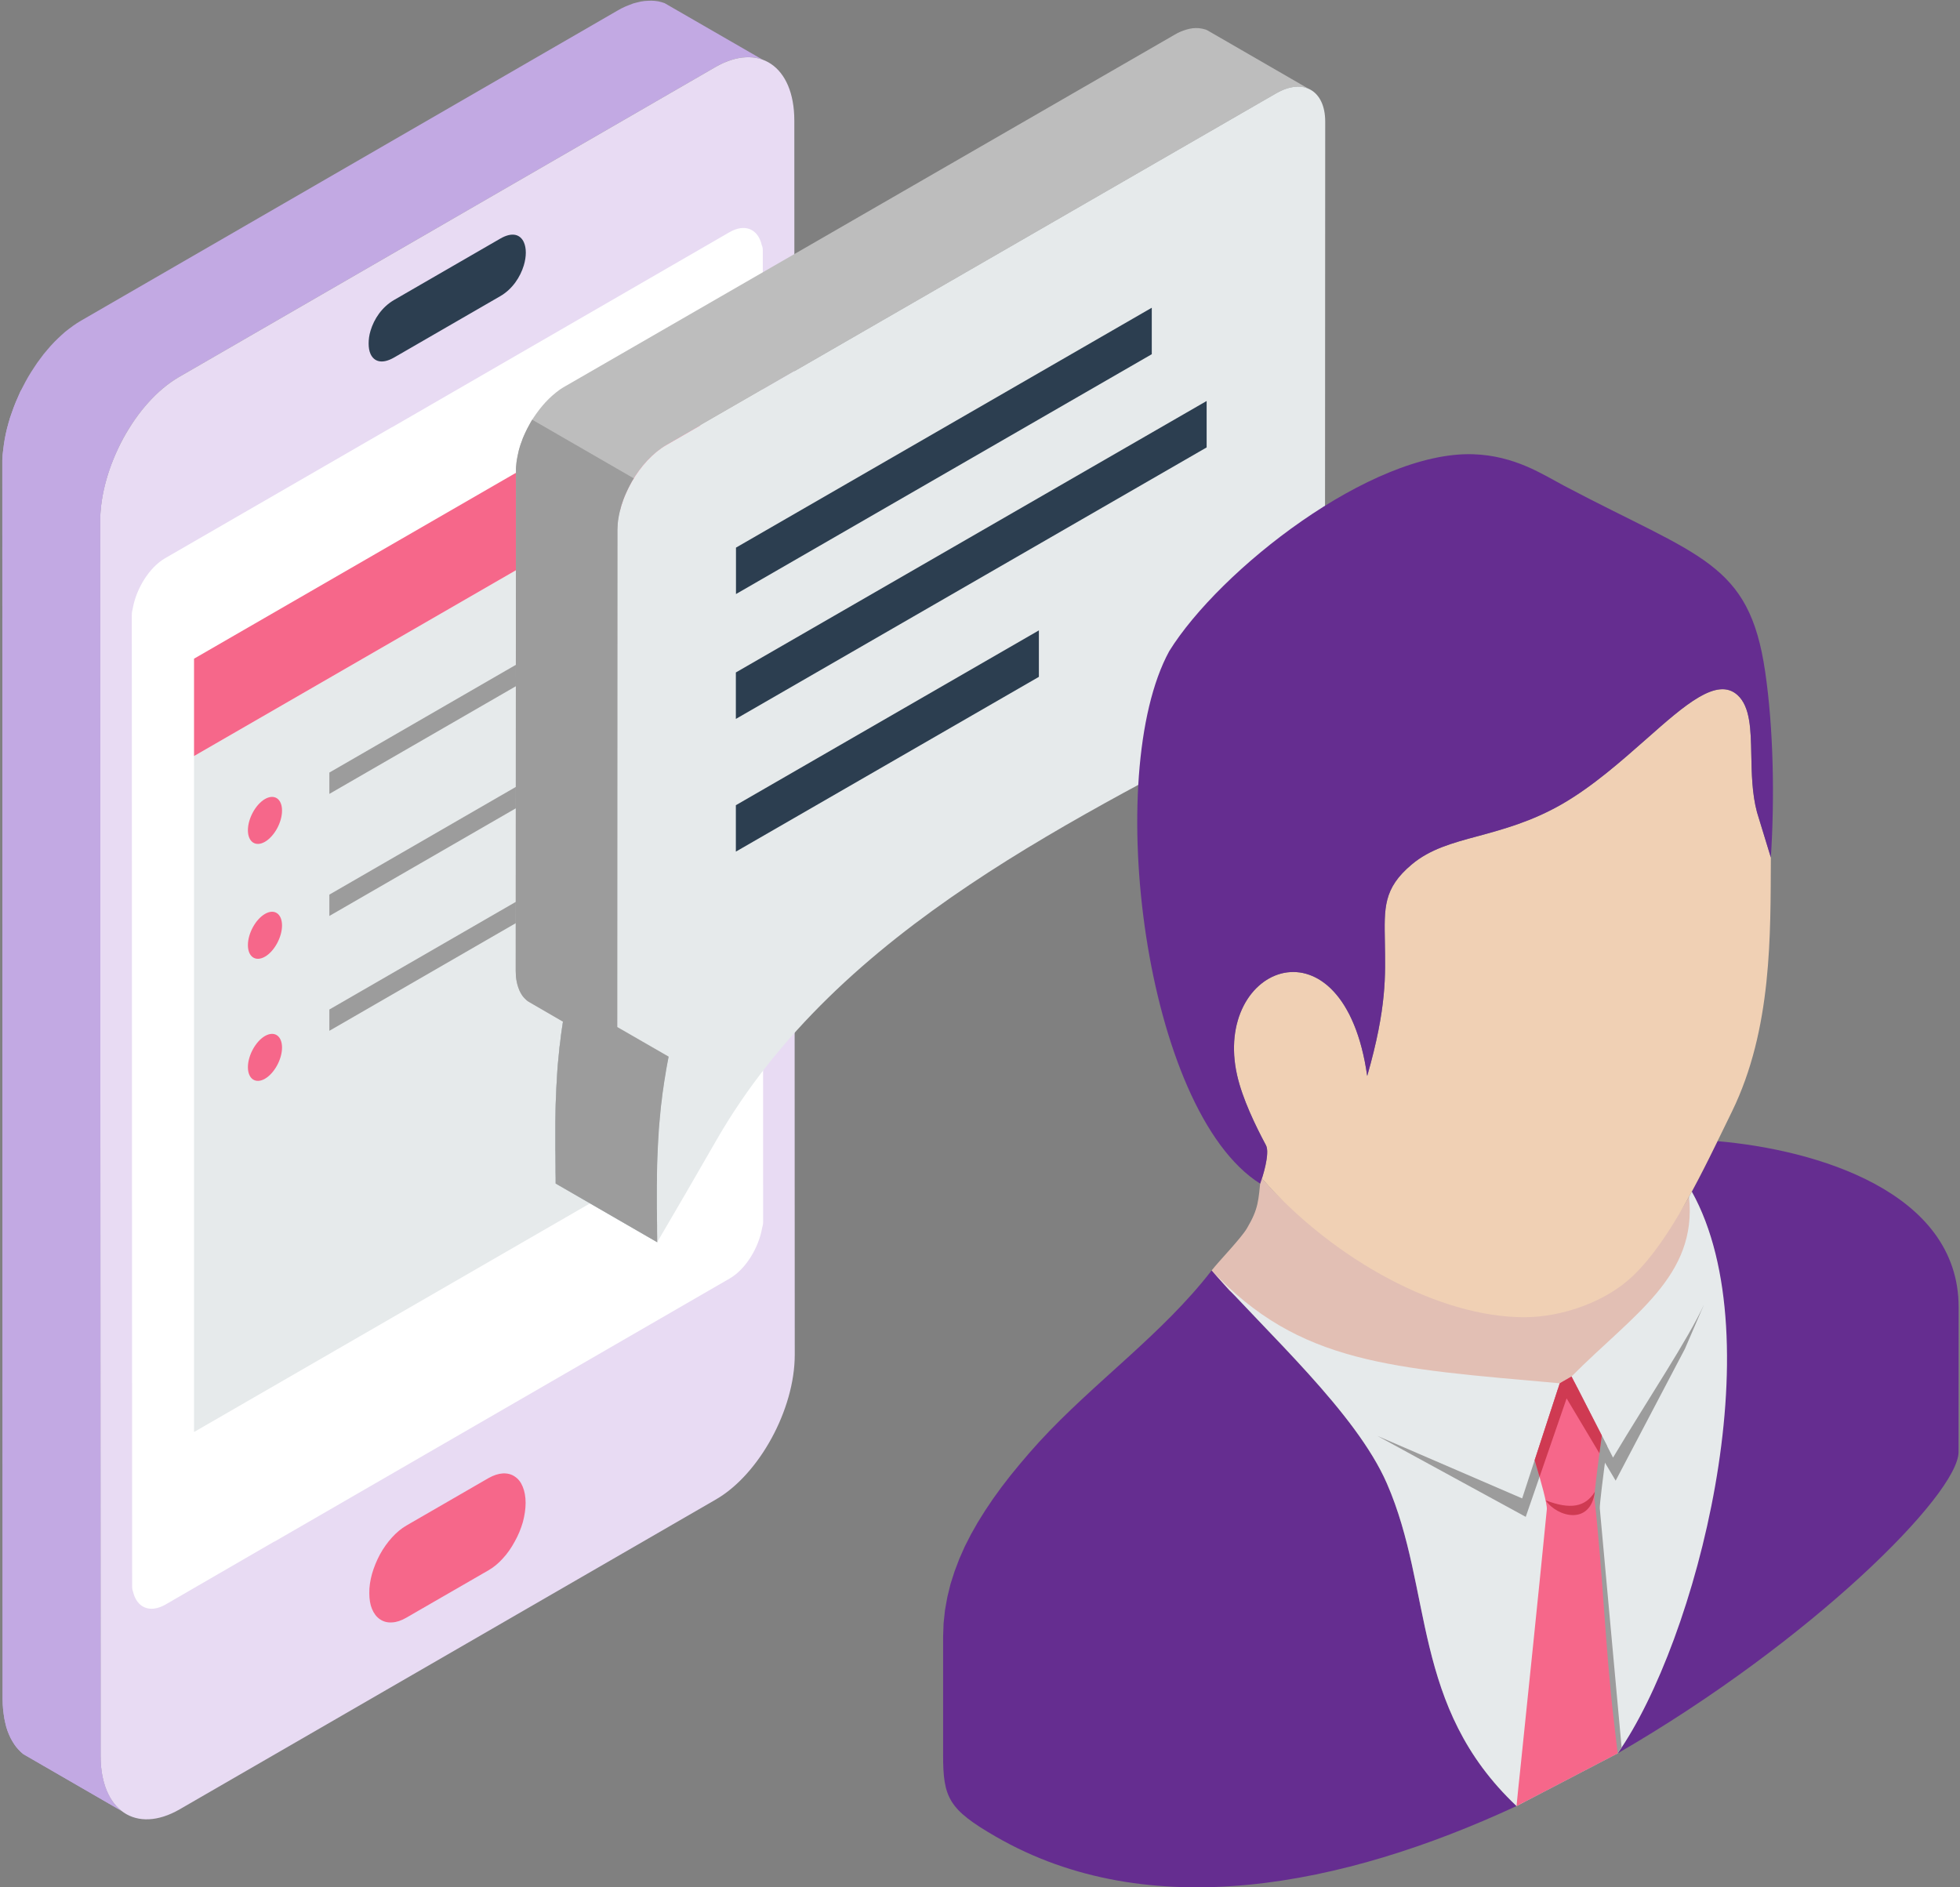 <?xml version="1.0" encoding="utf-8"?>
<!-- Generator: Adobe Illustrator 16.0.0, SVG Export Plug-In . SVG Version: 6.00 Build 0)  -->
<!DOCTYPE svg PUBLIC "-//W3C//DTD SVG 1.1//EN" "http://www.w3.org/Graphics/SVG/1.1/DTD/svg11.dtd">
<svg version="1.1" id="Layer_1" xmlns="http://www.w3.org/2000/svg" xmlns:xlink="http://www.w3.org/1999/xlink" x="0px" y="0px"
	 width="270px" height="260px" viewBox="0 0 270 260" enable-background="new 0 0 270 260" xml:space="preserve">
<rect x="0" y="0" width="270" height="260" fill="#808080" stroke="none"/>
<polygon fill-rule="evenodd" clip-rule="evenodd" fill="#C2A9E3" points="105.032,8.208 91.553,0.433 91.118,0.291 90.688,0.187 
	90.224,0.122 89.76,0.094 89.28,0.105 88.784,0.139 88.277,0.214 87.748,0.339 87.225,0.476 86.701,0.678 86.156,0.896 85.6,1.158 
	85.044,1.469 11.195,44.156 10.628,44.5 10.083,44.871 9.543,45.269 9.004,45.688 8.48,46.152 7.968,46.631 7.455,47.139 
	6.964,47.667 6.484,48.224 6.005,48.795 5.557,49.396 5.11,50 4.69,50.633 4.276,51.267 3.873,51.932 3.502,52.597 3.147,53.278 
	2.787,53.971 2.482,54.685 2.172,55.394 1.893,56.103 1.632,56.833 1.381,57.559 1.168,58.284 0.967,59.024 0.798,59.75 
	0.655,60.48 0.536,61.223 0.443,61.948 0.361,62.657 0.317,63.381 0.317,64.096 0.361,234.125 0.378,234.818 0.427,235.484 
	0.503,236.117 0.595,236.738 0.72,237.326 0.857,237.883 1.026,238.422 1.228,238.93 1.446,239.41 1.691,239.857 1.953,240.275 
	2.231,240.664 2.542,241.02 2.869,241.355 3.207,241.65 16.685,249.441 16.343,249.131 16.02,248.811 15.726,248.455 
	15.431,248.068 15.17,247.631 14.935,247.186 14.707,246.705 14.521,246.213 14.352,245.668 14.194,245.113 14.074,244.529 
	13.981,243.908 13.899,243.258 13.872,242.594 13.856,241.902 13.796,71.872 13.806,71.157 13.84,70.448 13.916,69.723 
	14.009,68.993 14.134,68.267 14.287,67.541 14.461,66.8 14.646,66.075 14.859,65.345 15.11,64.62 15.372,63.895 15.65,63.168 
	15.955,62.455 16.282,61.762 16.62,61.063 16.98,60.389 17.362,59.707 17.75,59.058 18.169,58.409 18.599,57.788 19.036,57.17 
	19.499,56.582 19.963,56.009 20.442,55.454 20.933,54.931 21.446,54.417 21.953,53.943 22.482,53.474 23.021,53.043 23.561,52.641 
	24.118,52.27 24.674,51.932 98.522,9.259 99.078,8.95 99.635,8.688 100.175,8.454 100.721,8.268 101.243,8.115 101.756,8.005 
	102.262,7.93 102.759,7.88 103.238,7.88 103.702,7.914 104.166,7.974 104.612,8.083 "/>
<path fill-rule="evenodd" clip-rule="evenodd" fill="#E8DBF3" d="M24.75,249.256l73.849-42.676
	c5.998-3.457,10.882-12.426,10.882-19.934l-0.059-170.032c0-7.529-4.9-10.816-10.9-7.355L24.674,51.931
	c-5.997,3.462-10.878,12.426-10.878,19.94l0.06,170.031C13.856,249.426,18.741,252.719,24.75,249.256"/>
<path fill-rule="evenodd" clip-rule="evenodd" fill="#FFFFFF" d="M54.009,58.856l46.477-26.865c2.148-1.248,3.959-0.43,4.454,1.794
	c0.092,0.186,0.137,0.42,0.137,0.698v0.354v0.262l0.049,132.61v0.268v0.338c0,0.277-0.049,0.572-0.142,0.867
	c-0.496,2.797-2.301,5.688-4.45,6.936l-62.549,36.156c-0.077,0.043-0.153,0.092-0.246,0.119l-14.951,8.658
	c-2.159,1.23-3.953,0.414-4.466-1.793c-0.076-0.186-0.119-0.432-0.119-0.715v-0.354v-0.246l-0.049-132.61v-0.267v-0.355
	c0-0.277,0.049-0.572,0.126-0.861c0.49-2.787,2.3-5.692,4.449-6.941l31.281-18.07V58.856z"/>
<path fill-rule="evenodd" clip-rule="evenodd" fill="#2C3E50" d="M68.91,40.154c3.958-2.29,3.958-8.92,0-6.63l-14.624,8.44
	c-3.953,2.285-3.953,8.931,0.017,6.647L68.91,40.154z"/>
<path fill-rule="evenodd" clip-rule="evenodd" fill="#2C3E50" d="M68.91,40.803c1.685-0.976,2.765-2.644,3.245-4.237
	c0.186-0.616,0.278-1.221,0.278-1.761c0-0.556-0.093-1.052-0.278-1.451c-0.479-1.036-1.56-1.455-3.245-0.479l-14.624,8.451
	c-1.684,0.977-2.764,2.628-3.244,4.237c-0.185,0.604-0.261,1.204-0.261,1.761c0,0.54,0.076,1.036,0.261,1.439
	c0.48,1.053,1.576,1.451,3.261,0.48L68.91,40.803z M71.135,36.659c-0.322,1.069-1.053,2.181-2.225,2.863l-14.607,8.44
	c-1.172,0.676-1.914,0.414-2.225-0.283c-0.136-0.279-0.202-0.617-0.202-1.004c0-0.37,0.066-0.785,0.202-1.221
	c0.311-1.064,1.053-2.176,2.208-2.841l14.624-8.456c1.162-0.666,1.903-0.415,2.225,0.277c0.125,0.279,0.186,0.633,0.186,1.004
	C71.32,35.825,71.26,36.244,71.135,36.659"/>
<polygon fill-rule="evenodd" clip-rule="evenodd" fill="#E6EAEB" points="96.483,63.894 26.729,104.155 26.729,197.277 96.483,157 
	"/>
<polygon fill-rule="evenodd" clip-rule="evenodd" fill="#F6678A" points="96.483,63.894 26.729,104.155 26.729,90.742 
	96.483,50.464 "/>
<path fill-rule="evenodd" clip-rule="evenodd" fill="#F6678A" d="M36.5,110.077L36.5,110.077c-1.286,0.741-2.35,2.688-2.35,4.296
	c0,1.625,1.064,2.334,2.35,1.593c1.298-0.759,2.351-2.672,2.351-4.297S37.798,109.334,36.5,110.077"/>
<path fill-rule="evenodd" clip-rule="evenodd" fill="#F6678A" d="M36.5,125.905L36.5,125.905c-1.286,0.741-2.35,2.672-2.35,4.296
	c0,1.619,1.064,2.334,2.35,1.593c1.298-0.742,2.351-2.694,2.351-4.297C38.851,125.872,37.798,125.147,36.5,125.905"/>
<path fill-rule="evenodd" clip-rule="evenodd" fill="#F6678A" d="M36.5,142.721L36.5,142.721c-1.286,0.742-2.35,2.688-2.35,4.297
	c0,1.619,1.064,2.334,2.35,1.592c1.298-0.758,2.351-2.678,2.351-4.297C38.851,142.688,37.798,141.979,36.5,142.721"/>
<polygon fill-rule="evenodd" clip-rule="evenodd" fill="#9C9C9C" points="45.371,142.006 81.8,120.97 81.8,118.038 45.371,139.072 
	"/>
<polygon fill-rule="evenodd" clip-rule="evenodd" fill="#9C9C9C" points="45.371,126.183 84.782,103.43 84.782,100.48 
	45.371,123.244 "/>
<polygon fill-rule="evenodd" clip-rule="evenodd" fill="#9C9C9C" points="45.371,109.368 76.407,91.451 76.407,88.5 45.371,106.429 
	"/>
<path fill-rule="evenodd" clip-rule="evenodd" fill="#F6678A" d="M67.285,204.279c1.271-0.725,2.399-0.758,3.233-0.203
	c0.818,0.557,1.331,1.686,1.331,3.262c0,1.582-0.513,3.311-1.331,4.809c-0.818,1.516-1.962,2.814-3.216,3.539h-0.017l-11.313,6.537
	c-1.25,0.725-2.395,0.742-3.212,0.186c-0.834-0.555-1.347-1.684-1.347-3.26s0.513-3.293,1.347-4.809
	c0.817-1.512,1.946-2.799,3.212-3.523v-0.016L67.285,204.279z"/>
<path fill-rule="evenodd" clip-rule="evenodd" fill="#F6678A" d="M67.286,204.912c0.544-0.307,1.051-0.48,1.532-0.492
	c0.479-0.031,0.91,0.078,1.281,0.338c0.371,0.246,0.682,0.635,0.883,1.131c0.202,0.494,0.312,1.096,0.312,1.777
	c0,0.691-0.109,1.422-0.312,2.131c-0.201,0.742-0.496,1.467-0.866,2.148c-0.372,0.682-0.819,1.314-1.298,1.838
	c-0.481,0.529-0.988,0.943-1.516,1.254l-11.33,6.537c-0.54,0.311-1.048,0.48-1.511,0.512c-0.479,0.029-0.926-0.092-1.303-0.342
	c-0.371-0.262-0.66-0.633-0.877-1.145c-0.203-0.492-0.312-1.08-0.312-1.773c0-0.682,0.109-1.406,0.312-2.137
	c0.217-0.742,0.506-1.467,0.877-2.148c0.377-0.676,0.807-1.314,1.303-1.838c0.463-0.512,0.971-0.943,1.511-1.254L67.286,204.912z
	 M69.265,202.98c-0.601,0.035-1.266,0.246-1.979,0.65l-11.314,6.537c-0.693,0.404-1.358,0.959-1.963,1.625
	c-0.633,0.691-1.205,1.5-1.669,2.35c-0.464,0.861-0.834,1.777-1.096,2.688c-0.246,0.895-0.387,1.777-0.371,2.646
	c0,0.844,0.125,1.592,0.371,2.174c0.262,0.633,0.632,1.113,1.096,1.424c0.48,0.326,1.036,0.48,1.669,0.43
	c0.605-0.025,1.27-0.244,1.963-0.648l11.33-6.537c0.697-0.398,1.362-0.955,1.963-1.619c0.632-0.682,1.188-1.484,1.651-2.35
	c0.481-0.852,0.851-1.762,1.119-2.689c0.229-0.883,0.371-1.777,0.371-2.627c0-0.867-0.143-1.592-0.388-2.199
	c-0.251-0.631-0.621-1.111-1.102-1.422C70.453,203.09,69.886,202.949,69.265,202.98"/>
<polygon fill-rule="evenodd" clip-rule="evenodd" fill="#C2A9E3" points="2.88,53.801 2.804,53.97 2.483,54.685 2.172,55.394 
	1.894,56.102 1.632,56.833 1.381,57.558 1.168,58.283 0.967,59.025 0.798,59.75 0.655,60.481 0.536,61.222 0.443,61.947 
	0.361,62.656 0.317,63.382 0.317,64.079 0.361,234.127 0.378,234.818 0.427,235.484 0.503,236.115 0.596,236.738 0.721,237.326 
	0.858,237.895 1.026,238.422 1.229,238.93 1.446,239.408 1.692,239.857 1.953,240.275 2.232,240.664 2.542,241.018 2.869,241.355 
	3.207,241.65 16.686,249.441 16.343,249.133 16.021,248.811 15.71,248.455 15.432,248.068 15.17,247.633 14.936,247.186 
	14.707,246.705 14.522,246.215 14.353,245.67 14.194,245.113 14.074,244.529 13.982,243.908 13.9,243.26 13.872,242.594 
	13.857,241.902 13.796,71.871 13.807,71.157 13.84,70.448 13.916,69.722 14.009,68.992 14.134,68.267 14.287,67.541 14.461,66.801 
	14.647,66.075 14.859,65.344 15.11,64.619 15.372,63.894 15.651,63.169 15.955,62.455 16.282,61.761 16.359,61.593 "/>
<path fill-rule="evenodd" clip-rule="evenodd" fill="#E6EAEB" d="M95.6,154.313c0.403-5.965,1.407-10.73,2.939-16.957l-3.709,2.133
	c-2.66,1.531-4.824,0.293-4.824-2.781l0.016-63.06c0-3.074,2.182-6.831,4.837-8.363c25.97-14.978,51.935-29.951,77.899-44.929
	c2.661-1.548,4.82-0.278,4.82,2.781c0,14.793-0.011,48.205-0.027,63.014c0,1.543-0.479,3.168-1.439,4.804
	c-0.96,1.641-2.115,2.846-3.463,3.588C148.614,107.912,108.261,128.157,95.6,154.313"/>
<path fill-rule="evenodd" clip-rule="evenodd" fill="#BDBDBD" d="M92.11,145.561l-7.077-4.078l0.027-68.483l0.016-0.403
	c0.142-2.317,0.835-4.237,1.963-6.26l0.234-0.386l0.246-0.388c1.128-1.668,2.273-2.933,3.958-4.051l0.338-0.213
	c27.988-16.15,55.997-32.289,83.985-48.44l0.344-0.201c1.313-0.633,2.519-0.971,3.952-0.496l0.234,0.108l-13.985-8.08l-0.234-0.109
	c-1.314-0.42-2.377-0.186-3.615,0.338l-0.344,0.169l-0.338,0.191c-27.987,16.15-55.997,32.301-83.984,48.451l-0.344,0.202
	l-0.354,0.229c-1.516,1.101-2.552,2.273-3.599,3.822l-0.25,0.387l-0.229,0.398c-1.129,2.012-1.826,3.926-1.979,6.243v0.404
	l-0.033,68.854l0.017,0.402l0.017,0.371l0.043,0.373l0.065,0.342l0.076,0.338l0.093,0.313l0.11,0.305l0.107,0.277l0.137,0.268
	l0.152,0.262l0.158,0.229l0.186,0.219l0.186,0.184l0.201,0.188l0.213,0.15l4.749,2.756l-0.032,0.201l-0.126,0.85l-0.119,0.836
	l-0.093,0.816l-0.109,0.818l-0.076,0.818l-0.082,0.807l-0.076,0.801l-0.061,0.809l-0.049,0.785l-0.043,0.791l-0.049,0.783
	l-0.028,0.775l-0.032,0.773l-0.033,0.785l-0.016,0.775l-0.012,0.773v0.773l-0.016,0.754v0.773v0.773v0.775v0.768l0.016,0.775v0.791
	l0.012,0.768v0.791l0.016,0.775v0.785l13.991,8.086v-0.791l-0.016-0.785v-0.791l-0.017-0.775v-0.768l-0.017-0.775v-0.773v-0.775
	v-0.768v-0.773l0.017-0.775v-0.768l0.017-0.775l0.016-0.773l0.027-0.775l0.033-0.768l0.032-0.791l0.045-0.791l0.048-0.785
	l0.044-0.791l0.065-0.785l0.076-0.807l0.076-0.818l0.076-0.801l0.109-0.824l0.093-0.834l0.125-0.834l0.121-0.834l0.126-0.85
	l0.151-0.863l0.158-0.867L92.11,145.561z"/>
<polygon fill-rule="evenodd" clip-rule="evenodd" fill="#BCCBCF" points="92.11,145.561 92.11,145.561 87.285,146.352 
	75.169,139.367 77.552,140.742 77.52,140.943 77.394,141.793 77.274,142.629 77.182,143.445 77.072,144.264 76.996,145.082 
	76.914,145.889 76.838,146.689 76.777,147.498 76.729,148.283 76.686,149.074 76.637,149.857 76.608,150.633 76.576,151.406 
	76.543,152.191 76.527,152.967 76.516,153.74 76.516,154.514 76.5,155.268 76.5,156.041 76.5,156.814 76.5,157.59 76.5,158.357 
	76.516,159.133 76.516,159.924 76.527,160.691 76.527,161.482 76.543,162.258 76.543,163.043 90.534,171.129 90.534,170.338 
	90.519,169.553 90.519,168.762 90.502,167.986 90.502,167.219 90.485,166.443 90.485,165.67 90.485,164.895 90.485,164.127 
	90.485,163.354 90.502,162.578 90.502,161.811 90.519,161.035 90.534,160.262 90.562,159.486 90.595,158.719 90.627,157.928 
	90.672,157.137 90.72,156.352 90.764,155.561 90.829,154.775 90.905,153.969 90.981,153.15 91.058,152.35 91.167,151.525 
	91.26,150.691 91.385,149.857 91.506,149.023 91.632,148.174 91.783,147.311 91.941,146.443 "/>
<path fill-rule="evenodd" clip-rule="evenodd" fill="#E6EAEB" d="M182.523,86.276c0.017-16.957,0.017-52.551,0.032-69.525
	c0-4.296-3.025-6.041-6.755-3.893c-27.988,16.133-55.997,32.29-83.985,48.44c-3.724,2.148-6.755,7.405-6.755,11.701l-0.027,68.854
	c0,4.279,3.025,6.043,6.75,3.893l0.327-0.184c-1.87,9.416-1.657,17.125-1.576,25.566c2.72-4.641,5.409-9.26,8.081-13.926
	c17.033-29.754,50.495-44.7,76.973-59.122c1.887-1.036,3.538-2.721,4.896-5.038C181.831,90.742,182.523,88.468,182.523,86.276"/>
<polygon fill-rule="evenodd" clip-rule="evenodd" fill="#2C3E50" points="101.368,110.927 143.112,86.843 143.112,93.244 
	101.368,117.322 "/>
<polygon fill-rule="evenodd" clip-rule="evenodd" fill="#2C3E50" points="101.368,92.639 166.221,55.241 166.221,61.637 
	101.368,99.04 "/>
<polygon fill-rule="evenodd" clip-rule="evenodd" fill="#2C3E50" points="101.385,75.442 158.663,42.395 158.663,48.796 
	101.385,81.838 "/>
<polygon fill-rule="evenodd" clip-rule="evenodd" fill="#9C9C9C" points="87.317,65.905 73.315,57.82 73.283,57.868 73.054,58.267 
	72.836,58.67 72.617,59.073 72.416,59.488 72.23,59.891 72.045,60.306 71.893,60.742 71.739,61.156 71.598,61.576 71.478,62.007 
	71.386,62.427 71.293,62.858 71.211,63.278 71.15,63.692 71.107,64.112 71.075,64.51 71.075,64.914 71.042,133.768 71.059,134.17 
	71.075,134.541 71.118,134.912 71.184,135.256 71.26,135.594 71.353,135.906 71.462,136.211 71.57,136.488 71.707,136.756 
	71.859,137.018 72.018,137.246 72.203,137.465 72.389,137.65 72.59,137.836 72.803,137.988 77.552,140.742 77.52,140.943 
	77.394,141.793 77.274,142.629 77.182,143.447 77.072,144.264 76.996,145.082 76.914,145.889 76.838,146.691 76.777,147.498 
	76.729,148.283 76.686,149.072 76.637,149.859 76.608,150.633 76.576,151.406 76.543,152.191 76.527,152.967 76.516,153.74 
	76.5,154.514 76.5,155.283 76.5,156.041 76.5,156.816 76.5,157.59 76.5,158.359 76.516,159.133 76.516,159.906 76.527,160.693 
	76.527,161.482 76.543,162.258 76.543,163.043 90.534,171.129 90.534,170.338 90.519,169.553 90.519,168.762 90.502,167.988 
	90.502,167.219 90.485,166.445 90.485,165.67 90.485,164.896 90.485,164.127 90.485,163.352 90.502,162.578 90.502,161.809 
	90.519,161.035 90.534,160.262 90.562,159.488 90.595,158.719 90.627,157.928 90.671,157.137 90.72,156.352 90.764,155.561 
	90.829,154.777 90.905,153.969 90.981,153.152 91.058,152.35 91.167,151.527 91.26,150.691 91.385,149.859 91.504,149.023 
	91.646,148.174 91.783,147.311 91.941,146.445 92.11,145.561 85.033,141.484 85.061,73 85.076,72.596 85.093,72.176 85.137,71.761 
	85.202,71.342 85.278,70.927 85.371,70.508 85.479,70.078 85.588,69.657 85.726,69.242 85.878,68.806 86.036,68.392 86.222,67.972 
	86.407,67.558 86.608,67.154 86.821,66.74 87.039,66.336 87.273,65.949 "/>
<path fill-rule="evenodd" clip-rule="evenodd" fill="#652D90" d="M269.8,200.018l0.012-19.93
	c0.011-15.924-19.644-21.709-33.212-22.879c-1.155,2.35-2.322,4.705-3.546,6.955c10.653,19.131,1.54,60.07-10.215,77.381
	C249.467,226.156,269.8,205.854,269.8,200.018 M167.623,175.752l-0.644-0.674C167.188,175.307,167.406,175.525,167.623,175.752
	 M166.926,175.021c7.573,8.57,19.875,19.582,24.129,29.35c6.407,14.699,3.308,30.678,17.857,44.432
	c-23.925,11.107-50.631,16.402-71.718,4.223c-6.526-3.764-7.288-5.346-7.276-11.342v-0.619v-0.625v-0.619v-0.623v-0.621v-0.623
	v-0.625v-0.619v-0.625v-0.619v-0.625v-0.617v-0.625v-0.623v-0.621v-0.623v-0.619v-0.625v-0.623v-0.619v-0.625V228v-0.625v-0.619
	v-0.623v-0.625l0.065-1.875l0.196-1.832l0.327-1.813l0.435-1.779l0.559-1.744l0.654-1.725l0.75-1.695l0.855-1.678l0.936-1.648
	l1.017-1.629l1.082-1.611l1.155-1.596l1.221-1.582l1.277-1.559l1.321-1.553l1.374-1.541c7.52-8.203,16.953-14.807,23.771-23.635
	L166.926,175.021z"/>
<path fill-rule="evenodd" clip-rule="evenodd" fill="#E2BFB4" d="M166.914,175.014c1.036-1.32,4.039-4.412,4.859-5.799
	c1.625-2.748,1.57-3.809,1.909-7.037c13.861,16.043,46.46,25.461,58.989,2.693c3.535,8.447-6.549,24.73-19.505,29.566
	c-9.514,3.557-24.029,1.355-31.376-5.336l-12.455-11.352L166.914,175.014z"/>
<path fill-rule="evenodd" clip-rule="evenodd" fill="#F0D0B4" d="M224.976,175.74c5.24-5.039,9.518-14.23,13.599-22.588
	c5.59-11.439,5.306-24.504,5.371-35.015l-1.909-6.241c-0.689-2.587-0.731-5.329-0.786-7.947c-0.065-3.415-0.131-6.58-1.886-8.186
	c-2.818-2.575-7.282,1.368-12.51,5.992c-3.569,3.145-7.442,6.572-11.654,9.005c-4.217,2.422-8.09,3.469-11.659,4.443h-0.011
	c-3.438,0.928-6.546,1.767-9.067,3.897c-3.939,3.307-3.766,5.991-3.688,10.726c0.065,4.475,0.292,8.887-2.434,18.4
	c-0.058-0.346-0.111-0.686-0.166-1.023c-0.054-0.34-0.119-0.678-0.173-0.994c-0.065-0.326-0.131-0.643-0.208-0.951
	c-0.065-0.303-0.143-0.607-0.22-0.904c-0.078-0.297-0.162-0.576-0.238-0.861c-0.09-0.287-0.178-0.557-0.262-0.828
	c-0.089-0.262-0.178-0.525-0.273-0.777c-0.101-0.262-0.185-0.502-0.297-0.752c-0.096-0.242-0.196-0.471-0.304-0.701
	c-0.101-0.227-0.208-0.445-0.316-0.666c-0.111-0.215-0.22-0.424-0.338-0.619c-0.108-0.207-0.231-0.404-0.339-0.59
	c-0.12-0.195-0.239-0.373-0.362-0.557c-0.119-0.174-0.25-0.34-0.37-0.512c-0.131-0.162-0.25-0.316-0.381-0.471
	s-0.262-0.305-0.393-0.447s-0.262-0.273-0.393-0.404s-0.273-0.25-0.404-0.369c-0.143-0.111-0.273-0.23-0.416-0.328
	c-0.143-0.111-0.273-0.207-0.416-0.307c-0.139-0.096-0.281-0.186-0.423-0.275c-0.143-0.072-0.285-0.148-0.428-0.227
	c-0.15-0.076-0.293-0.143-0.435-0.207c-0.143-0.053-0.285-0.109-0.436-0.166c-0.143-0.053-0.285-0.096-0.439-0.139
	c-0.142-0.047-0.28-0.076-0.435-0.111c-0.144-0.02-0.285-0.053-0.438-0.076c-0.139-0.02-0.281-0.031-0.436-0.043
	c-0.143-0.012-0.285-0.012-0.435-0.012c-0.143,0-0.285,0-0.428,0.012s-0.293,0.023-0.436,0.035
	c-0.144,0.018-0.284,0.041-0.427,0.072c-0.143,0.023-0.273,0.059-0.416,0.1c-0.139,0.031-0.281,0.078-0.412,0.119
	c-0.143,0.043-0.273,0.1-0.416,0.156c-0.131,0.053-0.262,0.107-0.393,0.172s-0.262,0.131-0.393,0.209
	c-0.131,0.064-0.262,0.141-0.381,0.23c-0.131,0.072-0.251,0.162-0.382,0.25c-0.123,0.084-0.242,0.172-0.361,0.273
	c-0.12,0.096-0.239,0.197-0.351,0.305c-0.119,0.1-0.228,0.207-0.339,0.316c-0.107,0.117-0.216,0.229-0.327,0.348
	c-0.108,0.121-0.204,0.24-0.305,0.371c-0.107,0.119-0.208,0.25-0.304,0.393c-0.089,0.131-0.188,0.262-0.273,0.404
	c-0.101,0.143-0.185,0.285-0.273,0.439c-0.077,0.148-0.165,0.293-0.238,0.445c-0.077,0.162-0.154,0.316-0.231,0.482
	c-0.077,0.16-0.143,0.326-0.209,0.488c-0.064,0.166-0.13,0.34-0.195,0.512c-0.055,0.178-0.107,0.35-0.162,0.525
	c-0.059,0.188-0.1,0.361-0.143,0.547h-0.011c-0.043,0.184-0.077,0.373-0.119,0.568c-0.036,0.186-0.065,0.383-0.101,0.578
	c-0.03,0.195-0.054,0.393-0.077,0.6c-0.02,0.197-0.042,0.404-0.054,0.609c-0.012,0.207-0.02,0.416-0.02,0.635
	c-0.012,0.207-0.012,0.424,0,0.643c0,0.209,0.008,0.436,0.02,0.654c0.023,0.221,0.034,0.447,0.065,0.668
	c0.023,0.23,0.046,0.457,0.077,0.688c0.042,0.229,0.077,0.471,0.119,0.697c0.046,0.24,0.1,0.471,0.154,0.709
	c0.72,3.176,2.499,6.877,3.962,9.605c0.481,0.883-0.131,3.273-0.56,4.582c10.023,11.35,24.569,19.133,36.15,19.113
	C215.135,181.463,221.214,179.367,224.976,175.74"/>
<path fill-rule="evenodd" clip-rule="evenodd" fill="#652D90" d="M161.065,89.708c-9.232,16.937-3.427,63.3,12.529,73.355
	c0.327-0.844,1.386-4.205,0.797-5.295c-1.463-2.729-3.242-6.43-3.962-9.605c-3.47-15.279,14.723-22.439,17.91,0.066
	c2.727-9.516,2.5-13.928,2.435-18.402c-0.077-4.736-0.251-7.418,3.688-10.726c2.521-2.13,5.629-2.969,9.067-3.897h0.011
	c3.569-0.974,7.442-2.021,11.659-4.443c4.212-2.433,8.085-5.86,11.654-9.006c5.229-4.624,9.69-8.567,12.51-5.991
	c1.755,1.606,1.82,4.771,1.886,8.186c0.055,2.618,0.097,5.36,0.786,7.947l1.909,6.241c0.535-8.251,0.362-17.8-0.785-25.616
	c-2.206-15.135-8.982-15.716-27.633-25.569c-2.992-1.582-6.846-4.193-12.617-4.377C188.853,62.141,168.008,78.519,161.065,89.708"/>
<path fill-rule="evenodd" clip-rule="evenodd" fill="#E6EAEB" d="M214.861,190.564c-23.159-2.076-35.877-2.643-47.947-15.551
	c7.573,8.566,19.887,19.578,24.141,29.357c6.407,14.699,3.296,30.678,17.857,44.432l13.927-7.258
	c10.837-15.467,21.576-56.982,10.214-77.381l-0.381,0.707c1.155,10.959-7.685,16.199-16.187,24.754L214.861,190.564z"/>
<path fill-rule="evenodd" clip-rule="evenodd" fill="#9C9C9C" d="M216.913,190.457l-2.325,0.945l-4.901,15.021l-19.952-8.613
	l20.444,11.154l5.63-16.326l6.757,11.34l9.541-18.162l2.649-6.145c-2.138,4.717-7.782,13.152-12.553,21.131L216.913,190.457z"/>
<path fill-rule="evenodd" clip-rule="evenodd" fill="#9C9C9C" d="M209.852,248.311l12.987-6.766l0.547-0.797l-3.004-32.938
	c-0.042-0.471,0.447-4.455,1.017-8.59l-4.17-8.145l-1.624,0.939l-3.45,10.588c0.882,2.969,1.744,6.1,1.667,6.789
	C212.547,222.367,211.138,235.334,209.852,248.311"/>
<path fill-rule="evenodd" clip-rule="evenodd" fill="#F6678A" d="M208.912,248.803l13.927-7.258
	c-0.231-2.053-0.273-2.445-0.505-4.367c-1.178-9.813-1.517-20.344-2.695-30.82c-0.042-0.471,0.451-4.453,1.017-8.59l-4.17-8.143
	l-1.624,0.939l-3.45,10.588c0.886,2.969,1.748,6.1,1.671,6.789c-1.213,12.285-2.48,24.402-3.689,36.123
	C209.205,245.834,209.086,246.959,208.912,248.803"/>
<path fill-rule="evenodd" clip-rule="evenodd" fill="#CF3A52" d="M219.697,205.508c-1.302,2.111-3.373,2.486-6.78,1.178
	C214.553,209.041,219.104,210.154,219.697,205.508"/>
<path fill-rule="evenodd" clip-rule="evenodd" fill="#CF3A52" d="M220.328,200.213c0.089-0.654,0.228-1.76,0.327-2.445l-4.17-8.143
	l-0.161,0.1l-0.166,0.086l-0.161,0.1l-0.166,0.096l-0.161,0.088l-0.166,0.102l-0.165,0.084l-0.162,0.1l-0.166,0.098l-0.149,0.088
	l-3.45,10.588c0.231,0.762,0.458,1.547,0.666,2.303l3.731-10.816L220.328,200.213z"/>
</svg>
